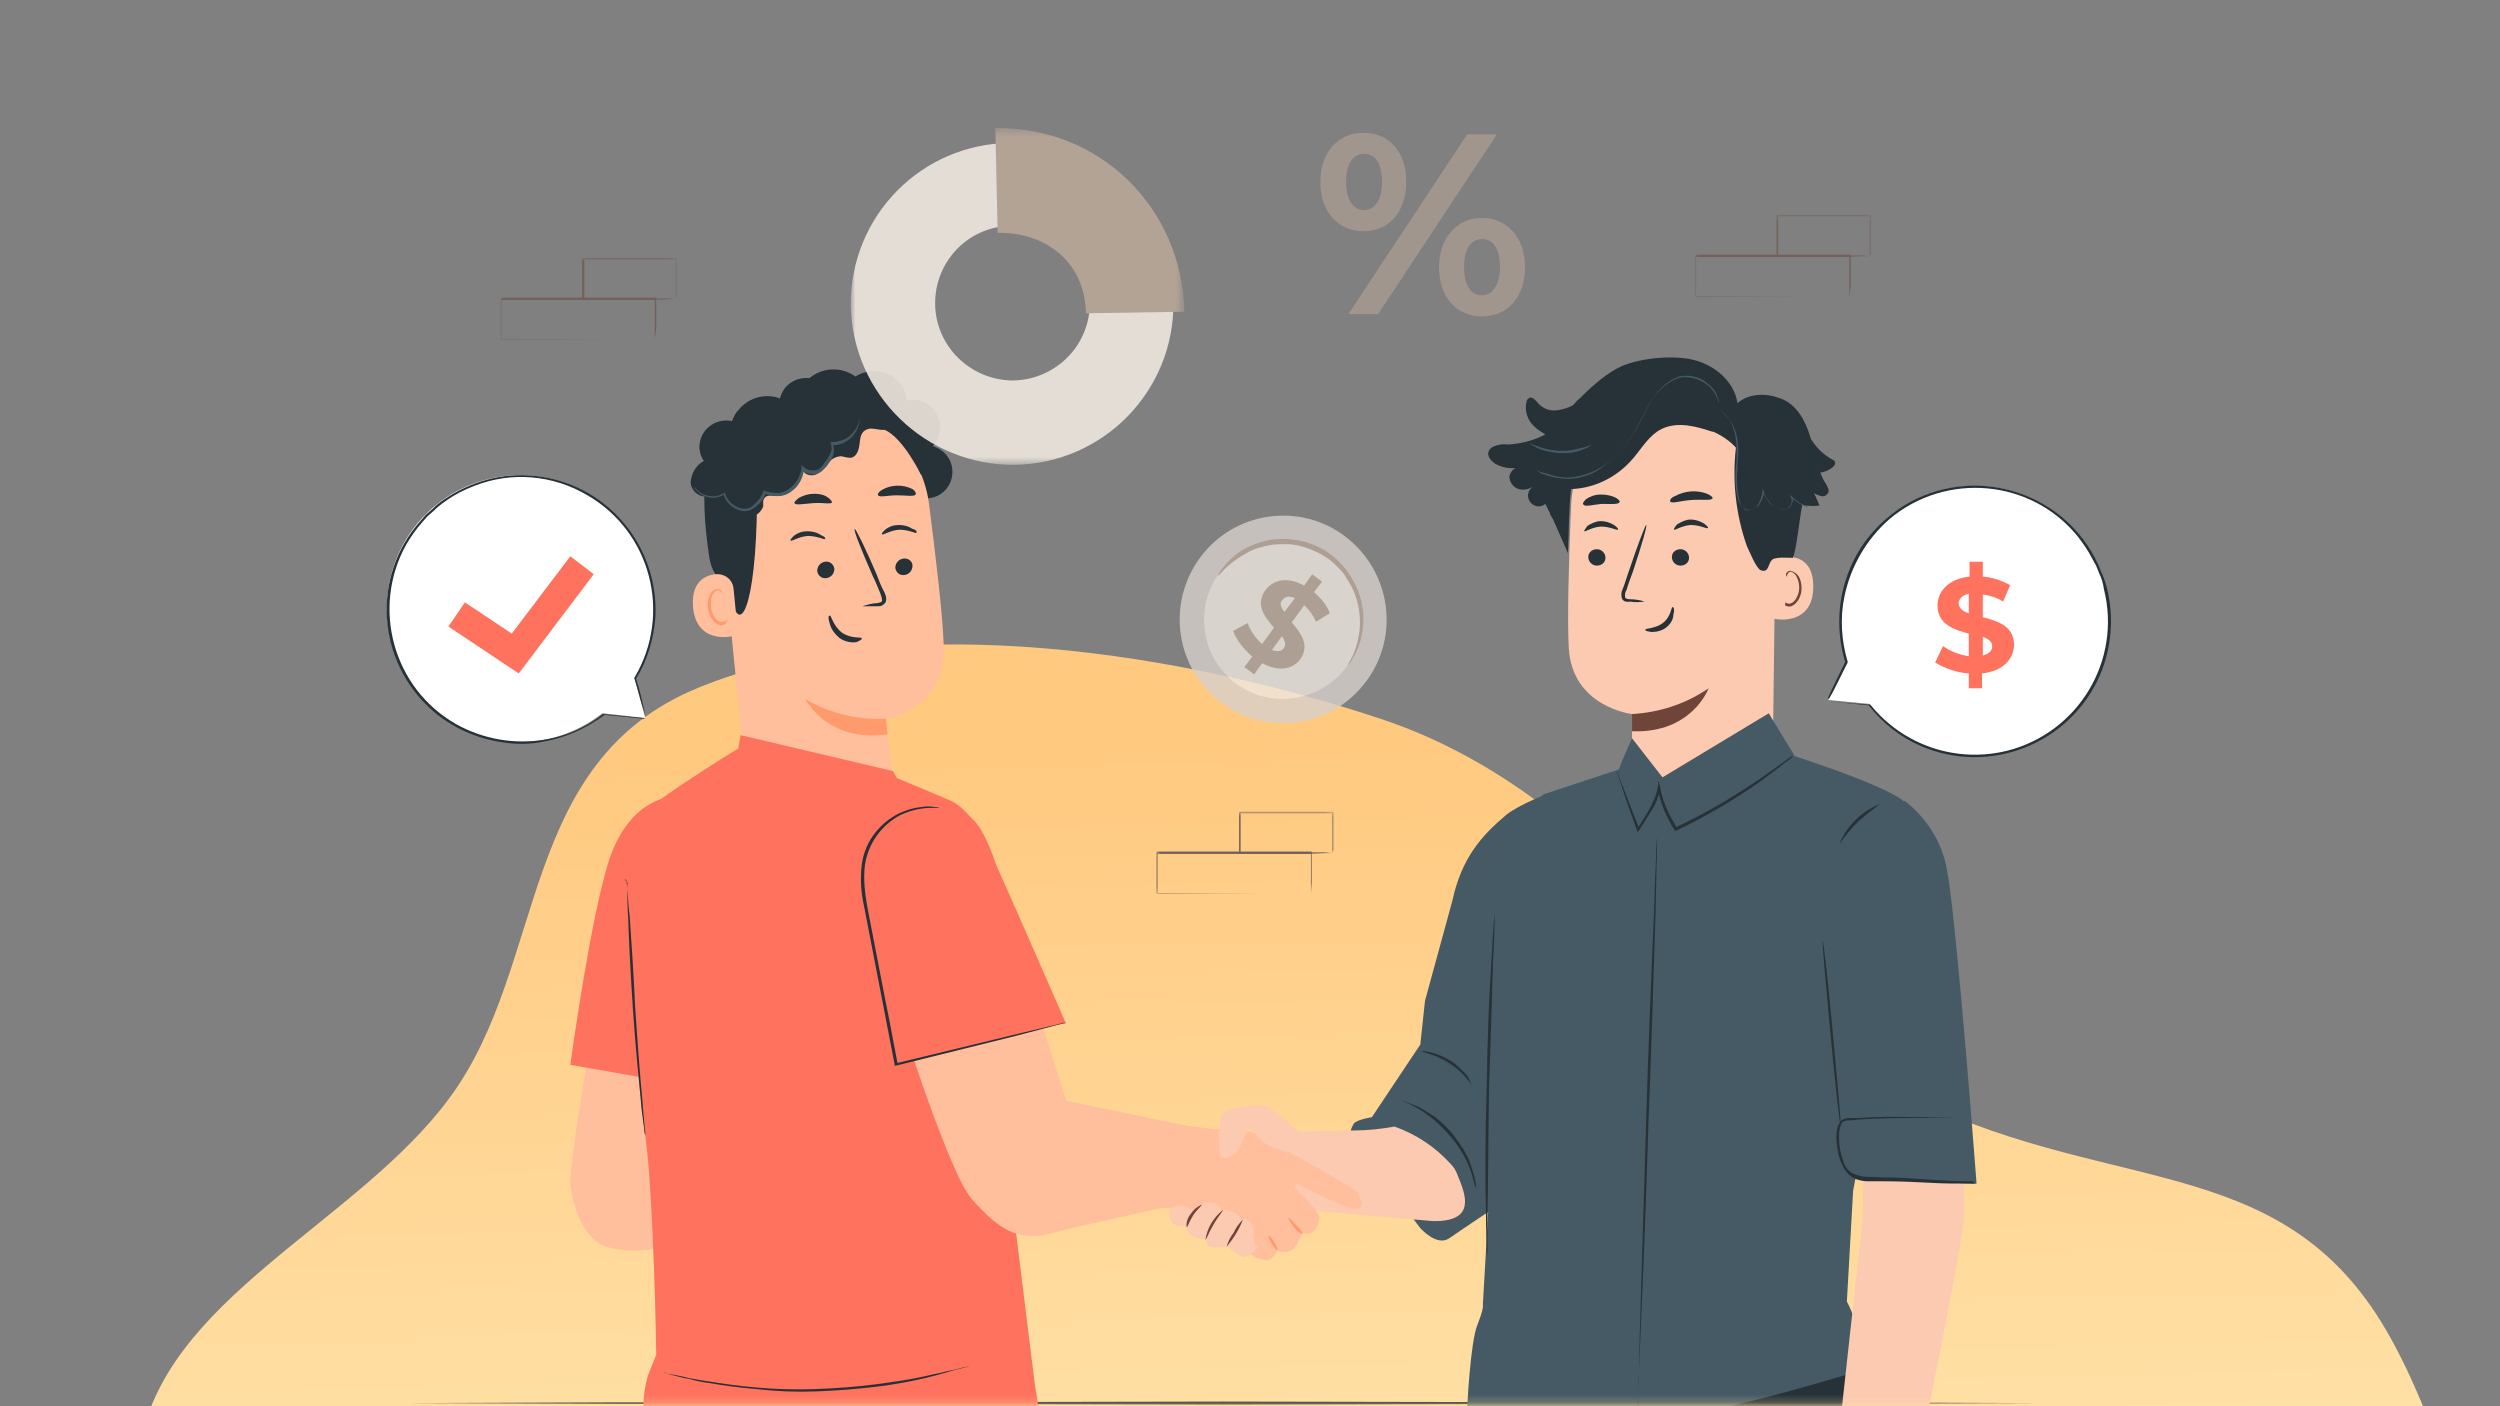 <svg width="320" height="180" fill="none" xmlns="http://www.w3.org/2000/svg"><rect width="100%" height="100%" fill="#808080" stroke="none"/><g clip-path="url(#a)"><path fill-rule="evenodd" clip-rule="evenodd" d="M329.685 254.417c-3.89 23.6-8.24 34.363-26.288 52.436-18.267 18.298-56.083 26.072-90.977 20.09-33.934-5.817-53.079-36.066-84.269-50.129-27.7-12.488-64.642-8.844-86.366-26.8-21.938-18.133-26.961-43.437-23.941-64.37 2.787-19.308 27.873-28.989 39.76-45.194 12.53-17.085 8.562-42.985 31.862-52.455 23.597-9.594 58.268-5.625 87.28 4.023 26.987 8.97 39.426 32.416 63.359 46.053 26.964 15.367 49.766 8.314 64.071 30.165 14.006 21.398 25.329 82.313 21.856 103.381l3.653-17.2Z" fill="url(#b)"/><mask id="c" style="mask-type:luminance" maskUnits="userSpaceOnUse" x="49" y="2" width="222" height="178"><path d="M271 2.2H49v177.6h222V2.2Z" fill="#fff"/></mask><g mask="url(#c)"><path d="m52.1 179.6 26.1-.1h26.1l52.3-.1 52.3.1H235l26.1.1-26.1.1h-26.1l-52.3.1-52.3-.1H78.2l-26.1-.1Z" fill="#263238"/><path d="m234 89.6 5.3.5c5.9 7.5 16.7 8.8 24.2 2.9s8.8-16.7 2.9-24.2-16.7-8.8-24.2-2.9c-5.6 4.4-8 11.9-5.8 18.7l-2.4 5Z" fill="#fff"/><path d="m234 89.6.2-.3c.1-.2.3-.5.5-.9l1.8-3.6v-.1c-.8-2.7-1-5.6-.4-8.4.8-3.8 2.8-7.3 5.8-9.9 7.2-6 18-5.1 24 2.2.7.9 1.4 1.9 1.9 2.9l.5.9.4 1c.3.6.5 1.3.6 2 2.3 9.2-3.3 18.4-12.4 20.7-6.5 1.6-13.3-.7-17.5-5.9h-.1l-3.9-.3-1-.1h-.4.3l1 .1 4 .4h-.1c1.8 2.3 4.1 4.1 6.7 5.2 8.8 3.8 19.1-.3 22.9-9.1 1.5-3.5 1.8-7.4.9-11.1-.2-.7-.4-1.4-.7-2l-.4-1-.5-1c-4.5-8.4-15-11.6-23.5-7.1-2.9 1.6-5.4 4-7 6.9-2.3 4.2-2.8 9.1-1.4 13.7l.1-.1h-.1c-.8 1.6-1.4 2.9-1.8 3.7l-.4.9c.1.2 0 .3 0 .3Z" fill="#263238"/><path d="M253.7 86.2v1.9H252v-1.9c-1.5-.1-3-.6-4.3-1.4l1-2.1c1 .7 2.1 1.1 3.3 1.3v-2.9c-1.9-.5-4-1.2-4-3.6 0-1.8 1.4-3.4 4.1-3.7v-1.9h1.7v1.9c1.2.1 2.4.5 3.5 1.1l-.9 2.1c-.8-.5-1.7-.8-2.6-.9V79c1.9.5 4 1.1 4 3.6-.1 1.8-1.4 3.3-4.1 3.6Zm-1.7-7.7V76c-.9.2-1.3.7-1.3 1.3.1.6.6 1 1.3 1.2Zm3 4.2c0-.6-.5-.9-1.2-1.2v2.4c.8-.2 1.2-.6 1.2-1.2Z" fill="#FF725E"/><path d="m82.6 91.9-1.4-5.1c4.9-8.1 2.3-18.6-5.7-23.5C67.4 58.4 56.9 61 52 69c-4.9 8.1-2.3 18.6 5.7 23.5 6.1 3.7 13.8 3.2 19.4-1.2l5.5.6Z" fill="#fff"/><path d="M82.6 91.9h-.4l-1-.1-4-.4.1.1v-.1h-.1c-2.2 1.7-4.8 2.9-7.6 3.3-3.8.6-7.8-.1-11.2-2-8.1-4.6-10.9-14.9-6.4-23 .6-1 1.2-1.9 2-2.8l.7-.8.8-.7c.5-.5 1-.9 1.6-1.3 1.1-.8 2.3-1.4 3.6-1.9 4.8-1.9 10.1-1.4 14.5 1.2 8.1 4.7 10.8 15.1 6.1 23.2 0 0 0 .1-.1.1v.1c.5 1.6.8 2.9 1.1 3.8l.3 1v.3-.3l-.2-1c-.2-.9-.5-2.2-1-3.8v.1c1.5-2.4 2.3-5.2 2.5-8 .4-9.2-6.4-17.1-15.5-18-4.1-.4-8.1.7-11.5 3-.6.4-1.1.8-1.6 1.3l-.8.7-.7.8c-6.3 7.1-5.6 17.9 1.5 24.2 2.5 2.2 5.6 3.6 8.9 4.1 1.8.3 3.7.3 5.5-.1 2.8-.5 5.4-1.7 7.7-3.4l-.1-.1v.1l4.1.4 1 .1.2-.1Z" fill="#263238"/><path d="m66.4 86.2-9-6 2.1-3.1 6 4 7.5-9.9 3 2.3-9.6 12.7Z" fill="#FF725E"/><path d="m226.9 97.9.4-31.9c.4-7.9-4-14.7-11.9-14.9h-.7c-7.4.3-13.3 6.2-13.6 13.6-.3 6.9-.5 14.5-.3 18.2.4 7.6 8.1 8.5 8.1 8.5v6.9l-1.8 5.2 6.3-1.5 13.5-4.1Z" fill="#FBCAB1"/><path d="M208.9 91.4c3.5-.2 6.9-1.3 9.8-3.3 0 0-2.1 5.8-9.8 5.5v-2.2Z" fill="#6F4439"/><path d="M203.3 71.3c0 .6.5 1.1 1.1 1.1.6 0 1.1-.4 1.1-1s-.5-1.1-1.1-1.1c-.6 0-1.1.4-1.1 1ZM202.8 68c.1.1.9-.5 2.1-.6 1.2 0 2 .5 2.2.4.1-.1-.1-.3-.5-.6-.5-.3-1.1-.5-1.7-.5-.6 0-1.2.3-1.7.6-.3.4-.5.7-.4.7ZM214 71.3c0 .6.5 1.1 1.1 1.1.6 0 1.1-.4 1.1-1s-.5-1.1-1.1-1.1c-.6 0-1.1.4-1.1 1ZM214.3 67.8c.1.1.9-.5 2.1-.6 1.2 0 2 .5 2.2.4.1-.1-.1-.3-.5-.6-.5-.3-1.1-.5-1.7-.5-.6 0-1.2.3-1.7.6-.4.4-.5.7-.4.7ZM210.5 77c-.6-.2-1.3-.3-1.9-.3-.3 0-.6-.1-.6-.3 0-.3 0-.6.2-.9.2-.7.5-1.5.8-2.3 1.1-3.3 1.9-6 1.7-6-.1 0-1.1 2.6-2.2 5.9-.3.8-.5 1.6-.8 2.3-.2.4-.2.8-.1 1.2.1.2.3.4.5.4s.3.1.5 0c.6.1 1.2.1 1.9 0ZM213.8 64.2c.2.3 1.3-.1 2.7-.2 1.4-.1 2.5.1 2.7-.2.1-.1-.2-.4-.7-.6-1.3-.5-2.8-.4-4.1.3-.5.2-.7.5-.6.7ZM202.7 64.6c.2.3 1.2 0 2.3-.1 1.1 0 2.1.1 2.3-.2.1-.1-.1-.4-.5-.6-.6-.3-1.3-.4-1.9-.4-.7 0-1.3.2-1.9.6-.3.3-.5.6-.3.7Z" fill="#263238"/><path d="M226.9 71.6c.1-.1 5.2-1.8 5.2 3.5 0 5.2-5.2 4.2-5.2 4v-7.5Z" fill="#FBCAB1"/><path d="M228.5 77.1s.1.1.2.1c.2.1.4.1.6 0 .5-.2 1-1.1 1-2 0-.4-.1-.9-.3-1.3-.1-.3-.4-.6-.7-.7-.2-.1-.4.1-.5.3-.1.1 0 .3-.1.3 0 0-.1-.1-.1-.3 0-.1.1-.2.2-.3.1-.1.3-.2.5-.1.4.1.8.4 1 .8.2.4.3.9.3 1.4 0 1.1-.6 2-1.3 2.3-.3.1-.6 0-.8-.1v-.4Z" fill="#6F4439"/><path d="M214.1 77.7c-.2 0-.2 1.2-1.2 2s-2.3.7-2.3.9c0 .2.3.2.8.3.7 0 1.4-.2 1.9-.6.5-.4.9-1 .9-1.7.2-.6 0-.9-.1-.9ZM190.5 57.9c.1-.3.3-.6.6-.7.6-.3 1.3-.4 1.9-.3 1.7-.1 3.3-.5 4.8-1.3-.5-.3-1-.6-1.4-1-.9-.8-1.3-2.1-1-3.2 0-.2.2-.4.4-.5.3-.1.6.2.9.5.6.8 1.6 1.3 2.7 1.1.7-.1 1.3-.3 1.9-.6l.1-.1c.3-.3.5-.6.8-.8 1.9-1.9 3.6-3.3 5.3-4.1 2.5-1.1 6.8-1.5 9.4-.8 2.7.7 5.1 2.8 5.5 5.5 1.5-1.3 3.7-1.3 5.5-.6 2 .7 3.2 2.8 3.8 4.9l.1.3c.7 1.1 1.6 2 2.7 2.6.2.1.4.2.4.5 0 .2-.2.4-.3.5-.5.4-1 .6-1.6.7.2.5.4 1 .7 1.4.2.4.5.8.3 1.2-.2.3-.5.5-.9.4-.3-.1-.7-.2-.9-.4.2.5.5 1.1.7 1.6-.7.1-1.5.1-2.2-.1-.4 1.9-.7 5.5-1.2 6.8-1.4 0-1.7-.1-2.4.1-.9.3-.5 1.9-1.7 1.5-.6-.2-1.5-2.5-1.8-3.1-1.4-4-1.9-8.3-1.4-12.6-.8-.9-1.9-1.6-3-2.1l.1.1c-2.1-.7-4.5-1.4-6.6-.4-1.6.8-2.5 2.4-3.6 3.7-2 2.4-4.9 3.9-8 4-.3 2.3-.3 6.1-.4 8.2l-1.9-4.3c-.1-.2-.3-.5-.4-.7v-.1l-.6-1.2c-.6.5-1.4.4-1.9-.2-.4-.5-.4-1.1-.1-1.6.2-.2.4-.5.6-.6-.5.5-1.3.7-2 .5-.7-.2-1.2-.9-1.2-1.6.1-.5.4-.9.8-1.1-.9.1-1.9-.1-2.7-.6-.4-.3-.9-.8-.8-1.4Z" fill="#263238"/><path d="M220.1 52.4c.3.2.5.4.8.7.6.7 1 1.6 1.2 2.5.1.6.2 1.3.2 1.9 0 .7 0 1.5-.1 2.3-.1.8-.1 1.7 0 2.5 0 .4.1.9.2 1.3.1.5.3.9.6 1.3.3.3.7.4 1.1.4.4-.1.7-.3 1-.6.4-.6.7-1.2.7-1.9h-.2c.2.6.6 1.1.9 1.6.4.4.9.7 1.5.8.3 0 .5 0 .8-.1.2-.1.4-.3.5-.5.1-.2.2-.4.2-.6 0-.2-.1-.4-.3-.6l-.1.1c.6.6 1.3 1.1 2.2 1.4h.2s-.1 0-.2-.1-.3-.1-.5-.2c-.6-.3-1.1-.7-1.6-1.2l-.1.1c.3.3.3.8.1 1.1-.1.2-.3.4-.5.5-.2.1-.5.2-.7.1-.5-.1-1-.3-1.4-.8-.4-.5-.7-1-.9-1.6l-.1-.2v.3c-.1.7-.3 1.3-.7 1.9-.2.3-.5.4-.9.5-.3.1-.7 0-.9-.3-.3-.3-.4-.8-.5-1.2-.1-.4-.2-.9-.2-1.3-.1-.8-.1-1.7 0-2.5 0-.8.1-1.5.1-2.3 0-.7-.1-1.3-.2-1.9-.2-.9-.6-1.8-1.3-2.5-.4-.5-.7-.7-.9-.9ZM196.5 60.1l.3.2c.1.1.2.1.3.2.1.1.3.2.5.2 1 .4 2.2.6 3.3.6 1.7-.1 3.3-.7 4.6-1.8 1.6-1.3 2.9-2.8 3.9-4.6.5-.9 1-1.9 1.5-2.8.4-.9 1-1.6 1.7-2.3.6-.6 1.4-1.1 2.2-1.4.4-.1.8-.2 1.2-.1.4 0 .7.1 1.1.2.6.2 1.1.5 1.6.9.4.3.6.7.9 1.1.2.4.3.7.4 1.1V51.3l-.3-.9c-.2-.4-.5-.8-.9-1.1-.5-.5-1-.8-1.6-1-.4-.1-.7-.2-1.1-.2-.4 0-.8 0-1.2.1-.8.3-1.6.8-2.2 1.4-.7.7-1.3 1.5-1.7 2.4-.5.9-.9 1.8-1.5 2.8-1 1.8-2.3 3.3-3.8 4.5-1.3 1-2.9 1.6-4.5 1.8-1.1.1-2.2-.1-3.2-.5-.8-.1-1.1-.3-1.5-.5Z" fill="#455A64"/><path d="M195.8 56.8s.1.1.3.2c.3.1.5.3.8.4.4.2.9.3 1.3.4.5.1 1.1.2 1.6.2.6 0 1.1 0 1.6-.1.4-.1.9-.2 1.3-.4.3-.1.6-.2.8-.4.1 0 .2-.1.3-.2 0 0-.4.2-1.2.4-.4.1-.9.2-1.3.3-.5.1-1.1.1-1.6.1s-1.1-.1-1.6-.2c-.4-.1-.9-.2-1.3-.4-.6-.1-1-.4-1-.3Z" fill="#455A64"/><path d="M190.5 172.9c-1.6 5.9-2.3 12-2.1 18.2.1 3.9 8.7 111.6 8.7 111.6l17.6.7-.7-100.9 1.4.4s7.8 43.3 8.3 50.3c.4 6.3 6.6 52 6.6 52l16.1-.4-2.5-58.9-3.5-57.9-1.5-16.9-48.4 1.8Z" fill="#263238"/><path d="M217.1 192.4c-.2.2-.5.3-.8.4-.7.3-1.4.5-2.2.6-.5.1-1.1.1-1.6-.1-.6-.1-1.2-.4-1.7-.9s-.8-1.2-1-1.8c-.2-.7-.3-1.4-.4-2.1-.4-2.9-.7-5.6-.8-7.5-.1-1-.1-1.7-.1-2.3v-.8c.1.3.1.6.1.8.1.6.1 1.4.2 2.3.2 1.9.5 4.6 1 7.5.2 1.4.4 2.9 1.2 3.8.8.7 1.9 1.1 3 .9.7-.1 1.5-.3 2.2-.5.4-.2.7-.3.9-.3ZM212.4 178.5s.1-.1.4-.1c.4 0 .7.1 1 .4.4.3.7.8.7 1.4-.1 1-1 1.7-2 1.5-.4-.1-.8-.2-1.1-.5-.3-.4-.4-1-.3-1.5.1-.3.3-.7.6-.9.2-.1.3-.2.4-.1-.3.3-.6.6-.6 1.1-.1.4 0 .9.3 1.3.6.6 1.5.5 2 0 .2-.2.3-.5.4-.8 0-.4-.2-.9-.5-1.2-.4-.4-.8-.6-1.3-.6ZM197.5 178.2c-.2.6-.6 1.2-1 1.8-1.8 2.7-4.3 4.9-7.2 6.4-.6.3-1.2.6-1.9.8.6-.4 1.1-.7 1.7-1 1.4-.8 2.7-1.8 3.9-2.8 1.2-1.1 2.3-2.3 3.2-3.5.8-1.1 1.2-1.7 1.3-1.7ZM172.8 145.4c0-.6.2-1.1.5-1.6.4-.5 2.3-.8 2.3-.8l6.2-9.3.6-5.6 3.5-12.8c1.2-5.5 3.7-8.3 6.9-11 1.6-1.3 5.5-2.8 5.5-2.8 2.5-.2-3.2 19-3.5 20.1 0 .2-2.3 24.6-2.3 24.6l-1.5 8.6s-2.9 1.9-5.5 3.7c-1.6 1.1-3.7-1.3-3.7-1.3l-9-11.8Z" fill="#455A64"/><path d="M231.5 170.9c-.1.1-.2.1-.4.2l-1 .4c-.9.4-2.2.8-3.9 1.4-1.7.6-3.7 1.1-5.9 1.7-2.2.6-4.7 1.1-7.4 1.5-2.6.4-5.2.6-7.5.8-2.3.2-4.4.2-6.1.2-1.8 0-3.2-.1-4.1-.1l-1.1-.1c-.1 0-.3 0-.4-.1h5.6c1.7 0 3.8-.1 6.1-.3 2.3-.2 4.8-.5 7.5-.9 2.6-.4 5.1-.9 7.4-1.5 2.2-.5 4.2-1.1 5.9-1.6 1.7-.5 3-1 3.9-1.3l1.1-.4c.1.1.2.1.3.1Z" fill="#263238"/><path d="m197.5 101.7 12.4-4.1s-.1 3.9 5.5 4c6.5.1 11.9-5.6 11.9-5.6s13.5 4.2 16.3 6.5c2.8 2.3-6.4 49.9-6.4 49.9l-.8 14.2c.8 1.5 1.3 3.1 1.4 4.8 0 2.5.1 4.1.1 4.1-17.3 5.2-34.4 9.7-50.1 4.7 0 0 .4-8.4 1.3-10.6.9-2.3.7-2.5.7-2.5l1.5-26.2.3-19.7 5.9-19.5Z" fill="#455A64"/><path d="M243.8 102.5c2.8 2.2 4.8 5.3 5.4 8.8 1.2 5.9 3.8 40.2 3.8 40.2l-16.5-.6s-3.3-28.4-3.3-29c0-.6 3.6-14.7 3.8-15.1.3-.3 6.8-4.3 6.8-4.3Z" fill="#455A64"/><path d="M240.7 102.9c-1 .7-2 1.5-2.9 2.3-.9.9-1.7 1.9-2.4 2.9 1-2.4 2.9-4.3 5.3-5.2Z" fill="#263238"/><path d="M251.4 151.5v4.1c0 3-6.6 34.8-6.6 34.8l-9.8-3.3 3.4-30.9.1-5.2 12.9.5Z" fill="#FBCAB1"/><path d="M206.7 100.2c.2-1.4 2.2-5.7 2.2-5.7l3.9 5 13.6-8.2 3.4 5.6-10.7 7.4-5.4-.8-4.2-.8-2.8-2.5Z" fill="#455A64"/><path d="M233.3 120.4c.1 0 .7 5.3 1.3 11.8.6 6.5 1.1 11.8 1 11.9-.1 0-.7-5.3-1.3-11.8-.6-6.5-1.1-11.9-1-11.9Z" fill="#263238"/><path d="M253 151.5h-1.6c-1 0-2.5 0-4.3-.1-1.8-.1-3.9-.2-6.3-.2H239c-.7 0-1.3-.2-1.9-.5-.6-.4-1-.9-1.3-1.6-.3-.6-.5-1.3-.6-2-.1-.7-.2-1.4-.1-2.1 0-.4.1-.7.2-1 .1-.2.2-.3.3-.5.1-.1.3-.2.5-.3.3-.1.7-.1 1-.1h.9l1.8-.1c2.4-.1 4.5 0 6.3 0l4.2.1H246c-1.8 0-3.9 0-6.3.1l-1.8.1-.9.1c-.3 0-.6 0-.9.1-.5.1-.6.9-.7 1.5 0 .6 0 1.3.1 1.9.1.7.3 1.3.5 1.9.2.6.6 1.1 1.2 1.4 1.1.6 2.4.4 3.6.5 2.4 0 4.5.2 6.3.3 1.8.1 3.2.2 4.2.2h1.2c.3.3.4.3.5.3ZM191.3 116.5v1.8c0 1.2-.1 2.8-.2 4.9-.1 4.1-.3 9.8-.5 16-.1 6.3-.1 11.9-.2 16v6.7-.5c0-.3 0-.8-.1-1.3 0-1.1-.1-2.8-.1-4.9-.1-4.1-.1-9.8.1-16.1.1-6.3.3-11.9.6-16 .1-2 .2-3.7.3-4.9 0-.5.1-1 .1-1.3v-.4ZM229.6 96.8s-.1.1-.3.2c-.2.1-.4.4-.8.6-.7.6-1.7 1.3-3 2.3-3.4 2.4-7.1 4.6-10.9 6.4l-.1.1-.1-.1c-.2-.3-.4-.5-.5-.8-.8-1.4-1.4-2.9-1.7-4.5h.3c-.2 1-.6 2-1.2 2.9l-1.5 2.4-.2.2-.1-.3c-.8-2.3-1.5-4.1-1.9-5.5-.2-.6-.4-1.1-.5-1.5-.1-.2-.1-.4-.2-.6.1.2.2.3.2.5.2.4.3.9.6 1.5.5 1.3 1.2 3.2 2.1 5.4h-.2c.5-.7 1-1.5 1.5-2.4.5-.9.9-1.8 1.1-2.8l.1-.9.2.9c.3 1.6.9 3 1.7 4.4.2.3.3.6.5.8l-.2-.1c3.8-1.8 7.4-3.9 10.9-6.3 1.3-.9 2.4-1.7 3.1-2.2l.8-.6c0 .1.2.1.3 0Z" fill="#263238"/><path d="M209.7 181.5v-3c.1-1.9.1-4.7.2-8.1.2-6.8.5-16.2.8-26.6.3-10.4.7-19.8 1-26.6.1-3.4.2-6.1.3-8.1 0-.9.1-1.7.1-2.2v-.6V109.1c-.1 1.9-.1 4.7-.2 8.1-.2 6.8-.5 16.2-.9 26.6-.3 10.4-.7 19.8-1 26.6-.1 3.4-.3 6.1-.3 8.1 0 .9-.1 1.7-.1 2.2v.6c.1 0 .1.1.1.2ZM188.3 138.8c-1.5-2.2-3.8-3.6-6.4-4.2.4-.1.8 0 1.2.1.9.2 1.8.6 2.6 1.1.8.5 1.5 1.2 2.1 1.9.2.3.4.7.5 1.1ZM188.9 152.1c-.1 0-.2-.8-.6-2.1-.3-.8-.6-1.5-1-2.2-.5-.9-1.1-1.7-1.7-2.4-.6-.7-1.3-1.4-2.1-2.1-.6-.5-1.3-1-2-1.4-1.2-.7-2-1-2-1 .2 0 .4.1.6.2l1.5.6c.7.4 1.4.8 2.1 1.3.8.6 1.5 1.3 2.2 2.1.6.8 1.2 1.6 1.7 2.5.4.7.7 1.5.9 2.3.2.5.3 1.1.4 1.6v.6Z" fill="#263238"/><path d="M186.6 150.5c-.2-.6-.5-1.1-.9-1.5-2-2.2-4.4-3.8-7.2-4.8-1.7.3-3.4.5-5.2.5-2.2 0-8.6.2-8.6.2l-2.4 6.4 5.1 3.6 16 1.4c5.6.1 4.2-3.4 3.2-5.8Z" fill="#FBCAB1"/><path d="m155.3 144.5 4.8.3s13.3 7.1 13.8 8c.6 1.3.5 2.1-.9 1.9-.8-.1-7.1-3.2-7.1-3.2l-.2.5s3.2 3 3.2 3.9c0 .9-.8 2.5-2.2 1.9 0 0-.7 2-1.5 2.3-.6.2-1.1.2-1.7 0 0 0-.5 1.2-1.5 1.2-.7-.1-1.4-.4-2-.8l-5.4-5.3-6.6-.7 1.3-10.7 6 .7Z" fill="#FFBF9D"/><path d="M162.4 158.2c.1-.1.4.3.7.8.3.5.5.9.4 1-.1.1-.4-.3-.7-.8-.3-.5-.5-.9-.4-1ZM164.9 155.9c.1-.1.5.4 1 .9s.9 1 .8 1.1c-.1.1-.6-.3-1.1-.8-.4-.6-.7-1.1-.7-1.2Z" fill="#FF9A6C"/><path d="M167.2 145.7s-4.5-4.1-5.3-4.2c-.8-.1-4.5.1-5.4 1.1-.8 1-.4 5.5-.3 5.5.7.3 1.6 0 2.1-.6.6-.9 1-1.9 1.3-3l.9.3s.7 2.1 5.1 2.8l1.6-1.9ZM149.7 155.1s-.2 1.2.7 1.7c.7.2 1.4.2 2.1 0l.3-1.8c0-.1-2.4-1.6-3.1.1Z" fill="#FBCAB1"/><path d="M154.4 158.6s-2.9 0-2.4-1.8 1.8-2.9 2.4-2.9c.6 0 2.4 0 1.8 1.8-.5 1-1.1 2-1.8 2.9Z" fill="#FBCAB1"/><path d="M157.1 159.5s-3 .8-2.7-.9c.4-1.7 1.6-4 2.7-3.7 1.1.3 2.1.8 1.7 1.8-.5.9-1.1 1.9-1.7 2.8Z" fill="#FBCAB1"/><path d="M161 159.7s-1 1.2-1.7 1.2-2.2-1.4-2.2-1.4l1.9-3.5c.7 0 1.3.5 1.4 1.2.1.6.1 1.1.1 1.7l.5.8Z" fill="#FBCAB1"/><path d="M159.1 156.1c-.5 1.3-1.2 2.4-2.1 3.5.2-.7.5-1.3.9-1.8.3-.7.7-1.2 1.2-1.7ZM156.5 154.9c.1.1-.6.8-1.2 1.9-.6 1-.9 1.9-1 1.9.2-1.5 1-2.8 2.2-3.8ZM153.8 154.2c.1.1-.6.6-1.1 1.4-.5.8-.7 1.5-.8 1.5-.1-.6.1-1.2.5-1.7.6-.9 1.4-1.2 1.4-1.2Z" fill="#6F4439"/><path d="M118.3 63.8c1.9.1 3.5-1.3 3.6-3.2.1-1.6-.9-3-2.5-3.5 1.3-1.4 1.2-3.7-.2-5-.8-.8-2-1.1-3.1-.8-.2-2.3-2.3-4-4.6-3.8-.7.1-1.4.3-2 .7-1.8-1.3-4.2-1.2-5.9.2-1.9-.2-3.6 1.1-3.8 2.9-.1 1.1.3 2.2 1.1 3" fill="#263238"/><path d="M103 51.8h.8c7.5-.4 14.1 5.1 15.1 12.6.9 7 1.8 14.6 1.9 18.4.3 7.8-7.4 9.3-7.4 9.3l1.1 9.3-18.8.4L92.3 68C91.2 60 95 52.6 103 51.8Z" fill="#FFBF9D"/><path d="M113.4 92c-3.6.2-7.2-.7-10.3-2.5 0 0 2.8 5.6 10.5 4.5l-.2-2Z" fill="#FF9A6C"/><path d="M116.8 72.4c0 .6-.4 1.1-1 1.2-.6.1-1.1-.3-1.2-.9 0-.6.4-1.1 1-1.2.6-.1 1.2.3 1.2.9ZM117.3 68.2c-.1.1-1-.4-2.2-.4-1.2.1-2 .7-2.2.6-.1-.1.1-.3.4-.6.5-.4 1.1-.6 1.7-.6.6 0 1.2.1 1.8.5.5.1.6.4.5.5ZM106.8 72.8c0 .6-.4 1.1-1 1.2-.6.1-1.1-.3-1.2-.9 0-.6.4-1.1 1-1.2.6-.1 1.1.3 1.2.9ZM105.6 69c-.1.1-1-.4-2.2-.4-1.2.1-2 .7-2.2.6-.1-.1.1-.3.4-.6.5-.4 1.1-.6 1.7-.6.6 0 1.2.1 1.8.5.5.2.6.4.5.5ZM110.4 77.6c.6-.2 1.3-.4 1.9-.4.3-.1.6-.1.6-.3 0-.3-.1-.6-.2-.9-.3-.7-.6-1.5-1-2.3-1.4-3.2-2.5-5.9-2.3-6 .1-.1 1.4 2.5 2.8 5.8.3.8.6 1.6 1 2.3.2.4.3.8.2 1.2-.1.2-.3.4-.5.5-.2.1-.3.1-.5.1h-2ZM106.5 64.3c-.1.3-1.2 0-2.4.1-1.3.1-2.3.3-2.4 0-.1-.1.2-.4.6-.7.6-.3 1.2-.5 1.9-.5.6 0 1.3.1 1.8.5.3.2.5.5.5.6ZM117.2 63.3c-.2.3-1.2.1-2.4.1s-2.2.3-2.4 0c-.1-.1 0-.4.5-.7 1.2-.7 2.7-.7 3.9-.1.3.2.5.5.4.7Z" fill="#263238"/><path d="M117.9 60.8s-2.3-4.8-4.7-5.8c-2.9-1.2-4 1.9-6.7 1.3-2.7-.6-5.5-1.8-8.2.4-2.9 2.5-1.4 4-1.4 7.4-.1 14-2.4 18.1-3.5 11.5-.1-.7-2.1-1.2-2.6-4.2-.6-3.9-1-8.7-.2-11.5.6-2.4 1.9-4.1 4.2-6 3.7-3 8.9-3.3 12.5-3.2 3.6.2 10.6 4 10.6 10.1Z" fill="#263238"/><path d="M93.9 75.4c-.1-1.2-1.1-2-2.3-1.9h-.1c-1.4.2-3 1.1-2.8 4.1.4 5.3 5.7 3.8 5.7 3.6.1-.1-.3-3.5-.5-5.8Z" fill="#FFBF9D"/><path d="m93.1 79.3-.2.2c-.2.1-.5.1-.7.1-.6-.2-1.1-1-1.2-1.9 0-.5 0-.9.1-1.3.1-.3.3-.6.6-.8.2-.1.5 0 .6.2.1.1.1.2.1.3 0 0 .1-.1 0-.3 0-.1-.1-.2-.2-.3-.1-.1-.3-.1-.5-.1-.4.1-.8.5-.9.9-.2.5-.3 1-.2 1.5.1 1.1.8 2 1.5 2.2.3.1.6 0 .8-.2.2-.3.3-.5.2-.5Z" fill="#FF9A6C"/><path d="M93.5 65.2c.7.5 1.5.8 2.3.9.9.1 1.6-.5 1.9-1.3 0-.4-.1-.8.2-1.1.2-.3.8-.3 1.3-.2 1.6.1 3.2-1.7 3.6-3.2.4.6 1.3.7 1.9.3.5-.3.9-.7 1.2-1.2.4-.6 1.1-1 1.8-1 .4.1.8.2 1.2.2.7-.1 1-.9 1.1-1.6.1-.7.1-1.5.7-1.9.6-.4 1.2-.2 1.9-.1.6.1 1.5-.1 1.6-.8 0-.3-.1-.7-.3-.9-1-1.3-2.7-1.7-4.1-1.1-.8-2.4-3.5-3.7-5.9-2.8-1.2.4-2.1 1.3-2.7 2.4-2-1.7-5-1.4-6.7.7-.4.4-.6.9-.8 1.4-1.9-.4-3.7.8-4.1 2.6-.2.9 0 1.8.5 2.5-1 .5-1.6 1.6-1.7 2.7 0 1.1 1.2 2.1 2.2 1.8-.4 1 .1 2.1 1 2.5.9.4 1.9 0 2.3-.8" fill="#263238"/><path d="M110 53.6v.4c-.1.4-.2.7-.3 1-.3.5-.6 1-1.1 1.3-.6.5-1.4.7-2.1.7l.1-.1c.2.5.2 1 0 1.5s-.5.9-.8 1.3l-.6.6c-.2.2-.5.3-.8.4-.6.1-1.3-.1-1.7-.5l.2-.1c-.1 1.1-.7 2.2-1.6 2.8-.5.4-1.1.6-1.7.6-.6 0-1.2-.1-1.7-.3l.1-.1c-.2.7-.6 1.2-1.2 1.7-.5.5-1.2.7-1.8.6-1.1-.2-2.1-1-2.4-2.2l.1.1c-.5.3-1.2.5-1.8.4-.5-.1-.9-.2-1.3-.5-.2-.2-.5-.4-.6-.6-.1-.1-.1-.2-.1-.3.2.3.5.6.8.8.4.2.8.4 1.3.4.6.1 1.2-.1 1.7-.4l.1-.1v.1c.3 1.1 1.2 1.8 2.2 2 .6.1 1.2-.1 1.6-.6.5-.4.9-1 1.1-1.6v-.1h.1c.5.2 1.1.3 1.7.3.6 0 1.1-.2 1.6-.6.8-.6 1.4-1.6 1.5-2.7v-.3l.2.2c.4.4 1 .6 1.5.5.3 0 .5-.1.7-.3.2-.2.4-.4.5-.6.3-.4.6-.8.8-1.3.2-.4.2-.9 0-1.3v-.1h.1c.7 0 1.5-.2 2.1-.6.5-.3.8-.8 1.1-1.2.2-.3.3-.7.4-1.2Z" fill="#455A64"/><path d="M110.3 81.7c0-.2-1.3.1-2.5-.7-1.2-.9-1.4-2.3-1.6-2.2-.2 0-.2.4 0 1 .2.8.7 1.4 1.3 1.9.6.4 1.4.6 2.1.5.5-.2.8-.4.7-.5Z" fill="#263238"/><path d="M78.2 118.1s-5.5 30.6-5.2 33.4c.3 2.9 1.7 7.4 5 8.2 2.1.5 4.3.5 6.4 0l-4-37.5-2.2-4.1Z" fill="#FFBF9D"/><path d="M84.2 169.4v15.5l6.1 49.4s-1.9 23.2-3.1 36.2c-1 11.4.6 31.1.6 31.1h18.1l6.5-65.9 4-41.1 7.3-24.4-39.5-.8Z" fill="#263238"/><path d="m130.7 170.5.8 8.4-1 61.1-14.3 49-3.5 11.9-18.5-3.5 14.2-126.9h22.3Z" fill="#263238"/><path d="M127.3 175.5c-.3.5-.6 1-1 1.5-1.9 2.2-4.4 3.8-7.3 4.4-.6.2-1.2.2-1.8.2 2-.4 3.8-1.1 5.6-2.1 2.9-1.8 4.5-4.1 4.5-4Z" fill="#455A64"/><path d="M89.4 102.1s9.2.1 9.3 11.6c.1 11.4-2.3 26.7-2.3 26.7L73 136.3s2.9-21.3 5.4-27.4c2.5-6.2 7.2-7.8 11-6.8Z" fill="#FF725E"/><path d="m94.8 94.1-.3 1.7S81 104 80.2 106.2c-1.1 3.3 1.3 31.3 2.4 39.2 1.1 7.9 1.4 28 1.4 28-.8 2.1-1.3 2.7-1.6 5.5-.3 2.9 1.4 4.1 1.4 4.1 13.4 4.4 31.4.9 49.1-3.1l-.4-2.4-7.1-57.2s3.6-13.4-3.3-17.6c-.5-.3-7.3-3.1-7.3-3.1l-.5-.9-19.5-4.6Z" fill="#FF725E"/><path d="M80.1 112.5c0 .1.1.2.1.3 0 .3.1.6.1 1 .1.9.1 2.1.3 3.5.2 3 .5 7.1.7 11.6.3 4.5.6 8.6.9 11.6.1 1.4.2 2.6.3 3.5 0 .4.1.7.1 1v.3c0-.1-.1-.2-.1-.3l-.1-.9c-.1-.8-.3-2-.4-3.5-.3-3-.7-7.1-1-11.6-.3-4.5-.5-8.6-.6-11.6-.1-1.4-.1-2.6-.1-3.5v-1c-.3-.2-.3-.3-.2-.4ZM124 174.9c-.1.1-.2.1-.4.1l-1.1.3c-.5.1-1.1.3-1.8.5s-1.5.4-2.3.6c-1.7.4-3.8.8-6.2 1.1-2.5.3-5.1.5-7.7.6-2.6.1-5.1 0-7.7-.3-2.4-.2-4.5-.5-6.2-.8-.9-.1-1.7-.3-2.4-.5-.7-.1-1.3-.3-1.8-.4l-1.1-.3c-.1 0-.3-.1-.4-.1.1 0 .3 0 .4.1l1.1.2c.5.1 1.1.2 1.8.4.7.1 1.5.3 2.4.4 1.8.3 3.9.6 6.2.8 2.3.2 4.9.3 7.6.2 2.7-.1 5.3-.3 7.6-.6s4.4-.6 6.2-1c.9-.2 1.7-.4 2.3-.5.7-.2 1.3-.3 1.8-.4l1.1-.3c.3 0 .5-.1.6-.1Z" fill="#263238"/><path d="m130.7 122.7 5.8 18.2 18.8 3.9-3.8 9.2s-12.9 2.8-17.1 3.9c-4.2 1.1-6.7-.7-10-4.4s-11-28.9-11-28.9l17.3-1.9Z" fill="#FFBF9D"/><path d="M125.3 105.8c-1.6-2.3-5.3-4.3-8-3.4-1.5.4-2.8 1.3-3.7 2.6-3.5 5.1-3.4 6.9-2 16.2.7 4.9 2.9 15.1 2.9 15.1l21.9-5.4s-8-18.3-8.9-20.2c-.3-1-1.3-3.6-2.2-4.9Z" fill="#FF725E"/><path d="M136.5 130.9c-.1.1-.3.1-.4.1l-1.2.3-4.5 1.2-15.7 3.9h-.2v-.2l-1.6-8.3c-.8-4.2-1.6-8.2-2.3-11.9-.4-1.7-.5-3.5-.3-5.3.2-1.5.8-3 1.8-4.2.8-1 1.8-1.8 3-2.4.9-.4 1.8-.7 2.8-.8.6-.1 1.2-.1 1.8 0 .2 0 .4 0 .5.1h.2-.6c-.6 0-1.2 0-1.8.1-.9.1-1.8.4-2.7.8-2.5 1.3-4.2 3.7-4.6 6.5-.2 1.7 0 3.5.3 5.2.7 3.7 1.5 7.7 2.3 11.9.6 2.9 1.1 5.7 1.6 8.3l-.2-.1 15.7-3.8 4.6-1.1 1.2-.3c0 .1.1 0 .3 0Z" fill="#263238"/><path d="M169 23.3c0-3.8 2.3-6.3 5.5-6.3 3.3 0 5.5 2.4 5.5 6.3s-2.3 6.3-5.5 6.3-5.5-2.5-5.5-6.3Zm7.9 0c0-2.5-.9-3.6-2.3-3.6s-2.3 1.2-2.3 3.6c0 2.4 1 3.6 2.3 3.6 1.3 0 2.3-1.2 2.3-3.6Zm10.9-6.1h3.8l-15.2 23h-3.8l15.2-23Zm-3.6 17c0-3.8 2.3-6.3 5.5-6.3s5.5 2.5 5.5 6.3c0 3.9-2.3 6.3-5.5 6.3-3.3 0-5.5-2.5-5.5-6.3Zm7.8 0c0-2.4-.9-3.6-2.3-3.6s-2.3 1.2-2.3 3.6c0 2.5 1 3.6 2.3 3.6 1.3 0 2.3-1.3 2.3-3.6Z" fill="#B8A697" opacity=".6"/><g opacity=".8"><path d="M174.849 87.24c-4.376 5.892-12.708 7.07-18.516 2.694-5.891-4.377-7.069-12.71-2.693-18.6 4.377-5.892 12.709-7.07 18.516-2.694 5.892 4.46 7.07 12.793 2.693 18.6Z" fill="#D6D0C9"/><path d="M172.324 85.389c-3.366 4.46-9.678 5.386-14.139 2.104-4.461-3.367-5.387-9.68-2.104-14.14 3.366-4.46 9.679-5.386 14.139-2.104 4.545 3.367 5.471 9.679 2.104 14.14Z" fill="#EEE7DE"/><path d="M172.577 85.136c-.084 0 .168-.42.505-1.094.505-1.01.757-2.104.926-3.198.168-1.6 0-3.283-.589-4.797-.169-.421-.337-.842-.59-1.263l-.757-1.263c-.337-.42-.673-.757-1.01-1.094a8.576 8.576 0 0 0-2.525-1.767c-.926-.42-1.852-.757-2.862-.926-.505-.084-.925-.084-1.43-.084-.842 0-1.768.084-2.609.337a6.501 6.501 0 0 0-2.105.841c-1.009.505-1.851 1.179-2.693 1.936-.589.59-.841.926-.926.926-.084 0 .169-.421.674-1.094.757-.926 1.599-1.684 2.609-2.273 1.515-.841 3.198-1.346 4.966-1.346 1.009 0 2.019.168 3.029.42.505.169 1.01.337 1.515.59.505.252 1.01.505 1.431.841.421.337.926.674 1.263 1.094.42.421.757.758 1.094 1.263.589.841 1.094 1.767 1.431 2.693.589 1.683.757 3.367.42 5.134a8.116 8.116 0 0 1-1.178 3.198c-.252.59-.589.926-.589.926Z" fill="#B8A697"/><path d="m161.551 84.884-1.01 1.43-1.262-.925 1.01-1.347c-1.178-1.01-2.104-2.272-2.441-3.282l1.852-1.01c.336 1.01 1.01 1.935 1.851 2.693l1.515-2.104c-1.178-1.347-2.44-2.946-1.094-4.798 1.01-1.346 2.778-1.767 4.966-.589l1.01-1.43 1.262.925-1.01 1.347c.842.757 1.599 1.599 2.02 2.693l-1.767 1.094c-.337-.757-.842-1.515-1.515-2.104l-1.599 2.188c1.178 1.347 2.356 2.946 1.094 4.714-.926 1.262-2.693 1.683-4.882.505Zm2.862-6.565 1.347-1.768c-.758-.336-1.347-.168-1.6.253-.42.337-.252.926.253 1.515Zm-.084 4.629c.336-.421.168-.926-.253-1.515l-1.262 1.767c.757.253 1.262.169 1.515-.252Z" fill="#B8A697"/></g><mask id="d" style="mask-type:luminance" maskUnits="userSpaceOnUse" x="148" y="103" width="23" height="12"><path d="M170.6 103.9H148v10.6h22.6v-10.6Z" fill="#fff"/></mask><g mask="url(#d)" fill="#73625C"><path d="M167.8 114.4V109.2l.1.1h-19.8l.1-.1v5.2l-.1-.1h18.3-4.1l-14.1.1h-.2v-5.3l.1-.1h19.8v4l-.1 1.4c.1 0 .1-.1 0 0Z"/><path d="M170.5 109.2V104l.1.1h-11.9l.1-.1v5.2l-.1-.1h11l.8.1h-.8l-2.5.1h-8.6V104l.1-.1h12v4.9c-.1.2-.2.3-.2.4Z"/></g><mask id="e" style="mask-type:luminance" maskUnits="userSpaceOnUse" x="64" y="33" width="23" height="11"><path d="M86.6 33H64v10.6h22.6V33Z" fill="#fff"/></mask><g mask="url(#e)" fill="#73625C"><path d="M83.8 43.5V38.3l.1.1H64.1l.1-.1v5.2l-.1-.1h18.3-4.1l-14.1.1h-.1v-5.3l.1-.1H84v4l-.2 1.4Z"/><path d="M86.5 38.3V33.1l.1.1H74.7l.1-.1v5.2l-.1-.1h11l.8.1h-.8l-2.6.1h-8.6v-5.3l.1-.1h12v4.9c-.1.2-.1.3-.1.4Z"/></g><mask id="f" style="mask-type:luminance" maskUnits="userSpaceOnUse" x="216" y="27" width="24" height="12"><path d="M239.4 27.5h-22.6v10.6h22.6V27.5Z" fill="#fff"/></mask><g mask="url(#f)" fill="#73625C"><path d="M236.7 38V32.8l.1.1H217l.1-.1V38l-.1-.1h18.3-4.1l-14.1.1h-.1v-5.3l.1-.1h19.8v4l-.2 1.4Z"/><path d="M239.299 32.8V27.6l.1.1h-11.9l.1-.1v5.2l-.1-.1h11l.8.1h-.8l-2.5.1h-8.6v-5.3l.1-.1h12v4.9c-.1.2-.1.3-.2.4Z"/></g><mask id="g" style="mask-type:luminance" maskUnits="userSpaceOnUse" x="108" y="16" width="44" height="44"><path d="M151.5 16.4h-42.6v43.1h42.6V16.4Z" fill="#fff"/></mask><g opacity=".9" mask="url(#g)"><path d="M108.9 39.1c-.1-11.4 9-20.7 20.4-20.8 11.4-.1 20.8 9 20.9 20.4.1 11.3-8.9 20.6-20.3 20.8-11.4.1-20.8-9-21-20.4Zm30.6-.5c-.1-5.4-4.6-9.8-10.1-9.7-5.5.1-9.8 4.6-9.7 10.1.1 5.4 4.6 9.7 10 9.7 5.5-.1 9.9-4.6 9.8-10.1Z" fill="#EEE7DE"/><path d="M127.4 16.4c13.3-.2 23.9 10.1 24.2 23.5l-12.6.2c-.1-6.4-5-10.4-11.3-10.3l-.3-13.4Z" fill="#B8A697"/></g></g></g><defs><linearGradient id="b" x1="220.735" y1="94.106" x2="224.236" y2="237.137" gradientUnits="userSpaceOnUse"><stop stop-color="#FFC980"/><stop offset="1" stop-color="#FFEEBC"/></linearGradient><clipPath id="a"><path fill="#fff" d="M0 0h320v180H0z"/></clipPath></defs></svg>
